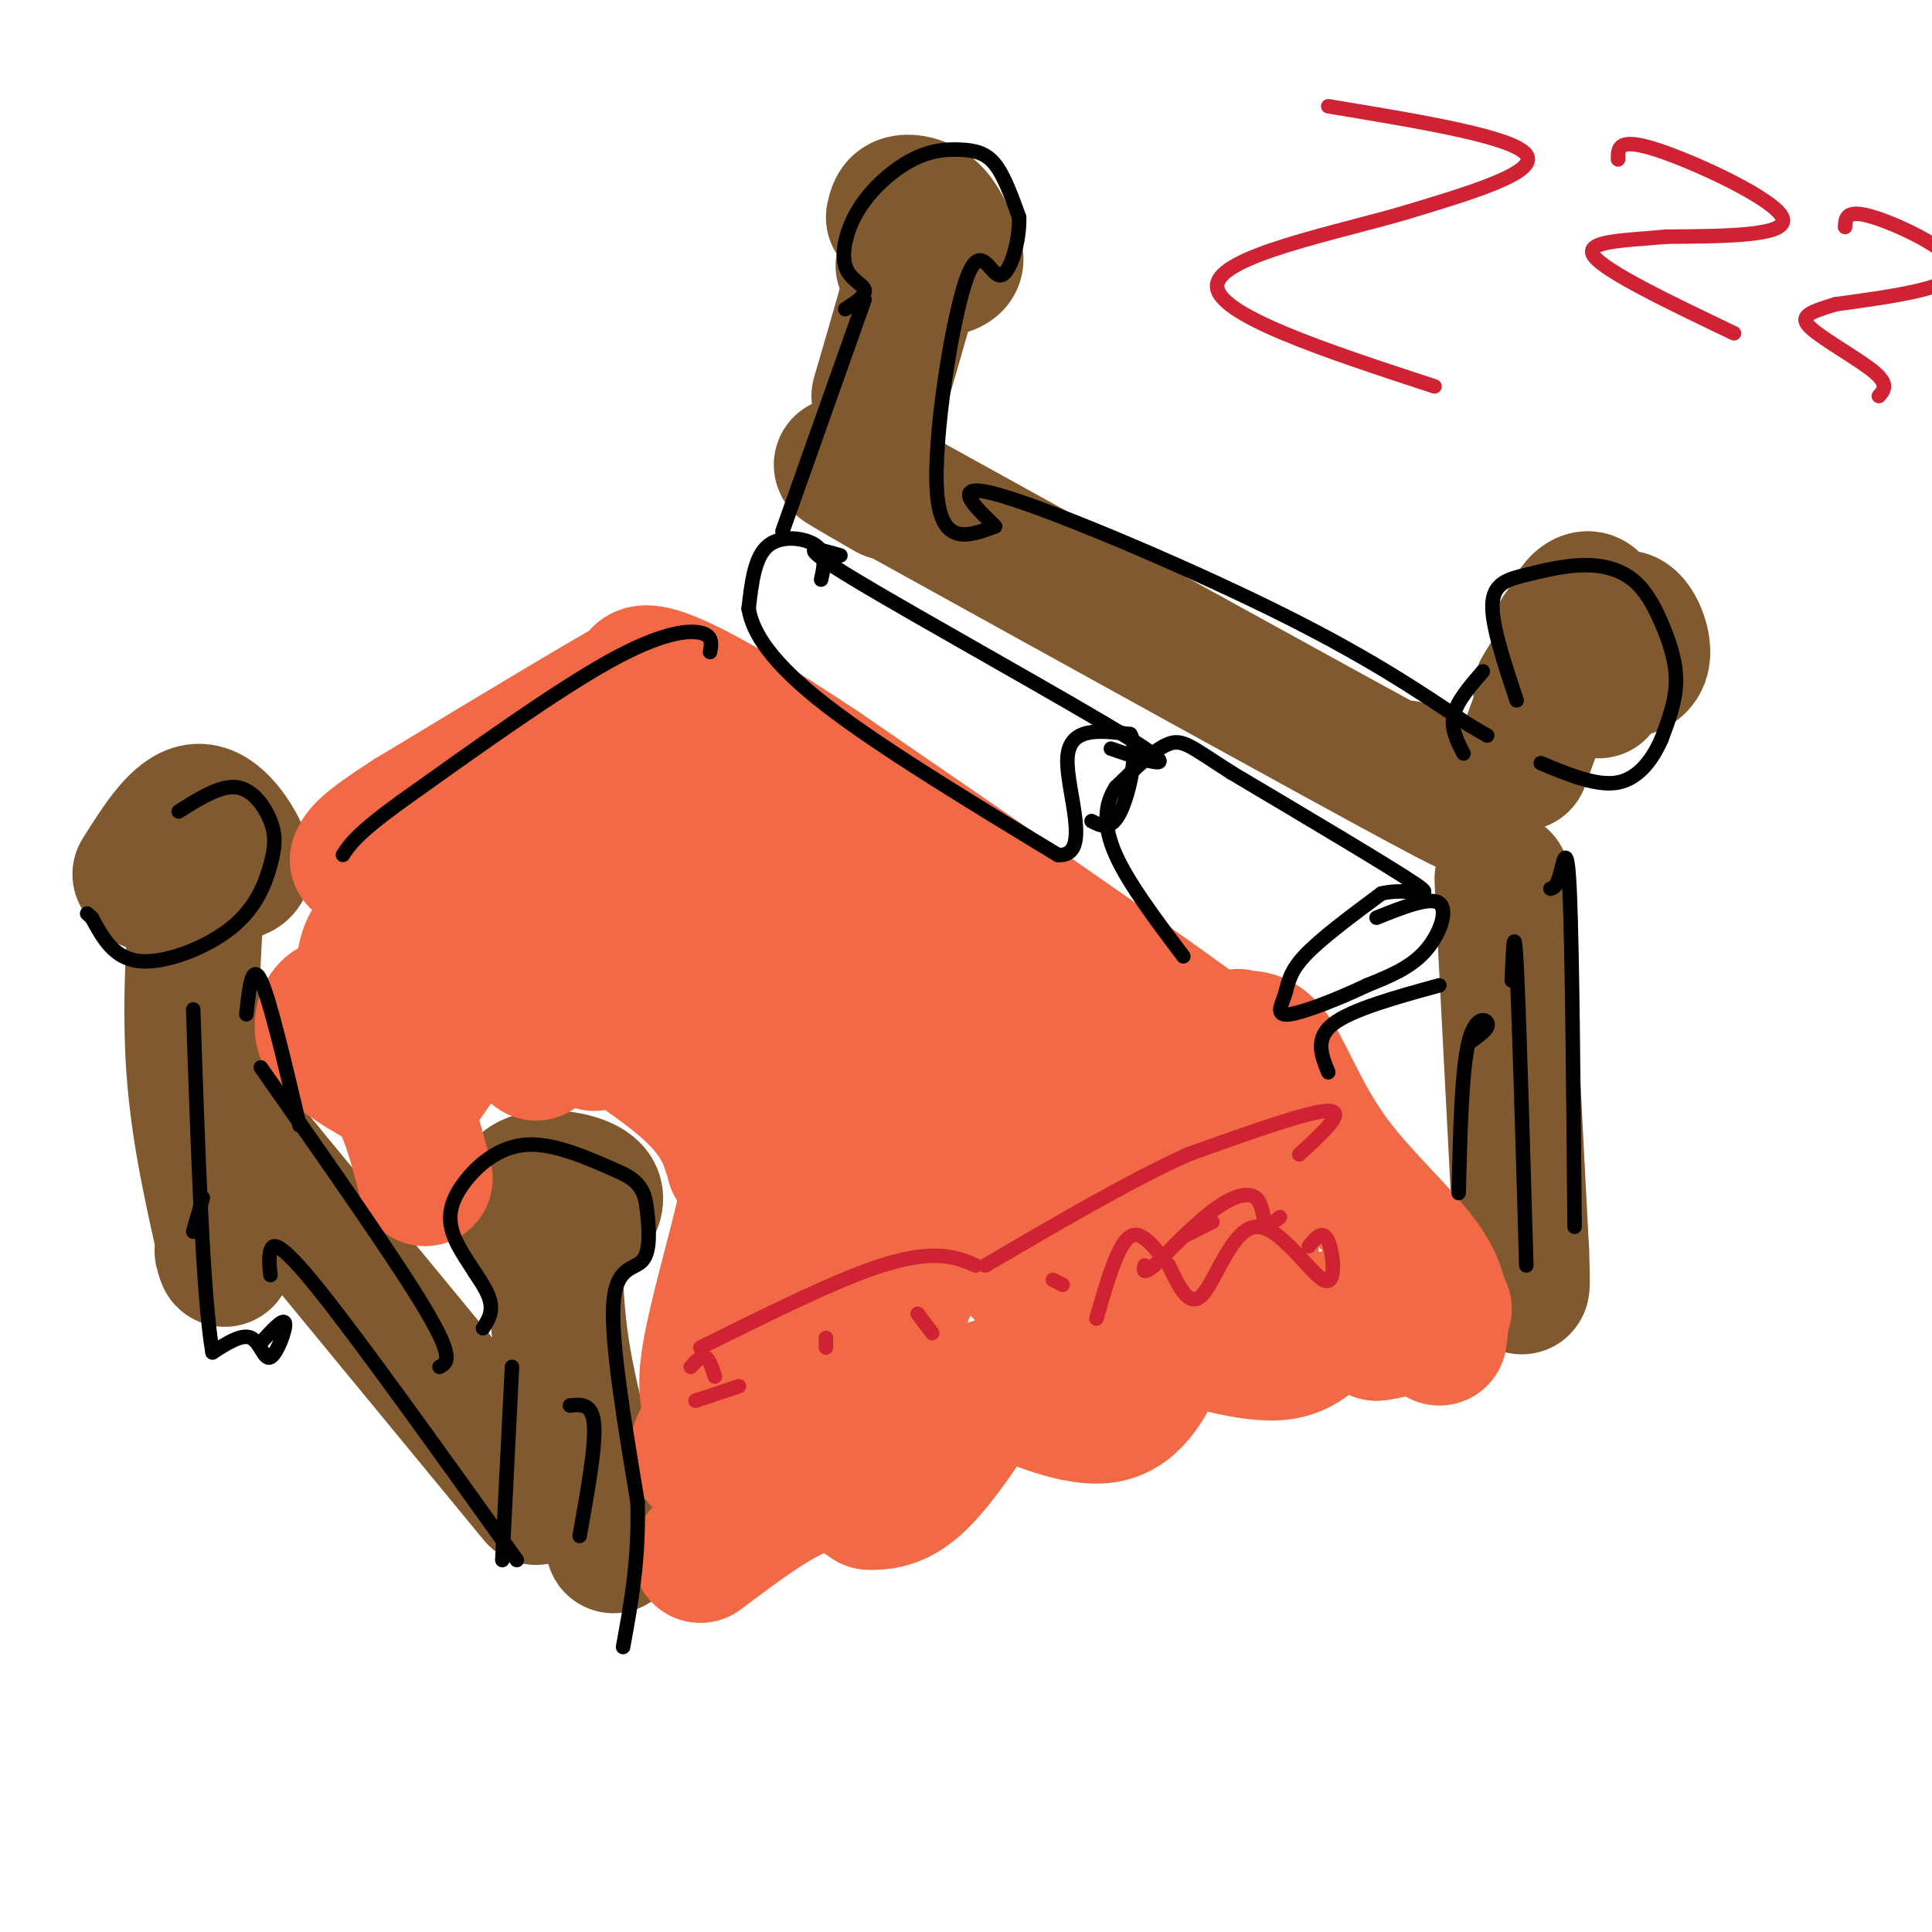 <svg viewBox='0 0 400 400' version='1.1' xmlns='http://www.w3.org/2000/svg' xmlns:xlink='http://www.w3.org/1999/xlink'><g fill='none' stroke='rgb(129,89,47)' stroke-width='28' stroke-linecap='round' stroke-linejoin='round'><path d='M291,159c10.333,6.250 20.667,12.500 3,3c-17.667,-9.500 -63.333,-34.750 -109,-60'/><path d='M185,102c-18.333,-10.000 -9.667,-5.000 -1,0'/><path d='M187,55c1.917,-3.250 3.833,-6.500 3,-2c-0.833,4.500 -4.417,16.750 -8,29'/><path d='M319,143c1.333,-2.250 2.667,-4.500 2,-2c-0.667,2.500 -3.333,9.750 -6,17'/><path d='M331,143c1.482,-7.136 2.963,-14.273 5,-15c2.037,-0.727 4.629,4.954 4,8c-0.629,3.046 -4.478,3.456 -8,2c-3.522,-1.456 -6.718,-4.776 -7,-8c-0.282,-3.224 2.348,-6.350 4,-6c1.652,0.350 2.326,4.175 3,8'/><path d='M332,132c-1.000,1.167 -5.000,0.083 -9,-1'/><path d='M185,45c0.273,-1.311 0.547,-2.621 2,-3c1.453,-0.379 4.086,0.174 6,2c1.914,1.826 3.108,4.924 4,7c0.892,2.076 1.482,3.128 0,4c-1.482,0.872 -5.036,1.564 -7,1c-1.964,-0.564 -2.336,-2.383 -1,-4c1.336,-1.617 4.382,-3.034 6,-3c1.618,0.034 1.809,1.517 2,3'/><path d='M311,182c0.000,0.000 4.000,77.000 4,77'/><path d='M315,259c0.500,12.833 -0.250,6.417 -1,0'/><path d='M109,257c-1.051,-2.782 -2.103,-5.565 -2,-8c0.103,-2.435 1.359,-4.523 5,-5c3.641,-0.477 9.667,0.656 11,3c1.333,2.344 -2.026,5.900 -5,6c-2.974,0.100 -5.564,-3.257 -6,-5c-0.436,-1.743 1.282,-1.871 3,-2'/><path d='M115,246c0.200,4.667 -0.800,17.333 1,31c1.800,13.667 6.400,28.333 11,43'/><path d='M29,181c4.044,-6.409 8.087,-12.818 12,-13c3.913,-0.182 7.695,5.864 9,9c1.305,3.136 0.131,3.362 -2,4c-2.131,0.638 -5.221,1.686 -7,0c-1.779,-1.686 -2.248,-6.108 -1,-7c1.248,-0.892 4.214,1.745 5,4c0.786,2.255 -0.607,4.127 -2,6'/><path d='M43,184c-1.000,0.167 -2.500,-2.417 -4,-5'/><path d='M31,183c3.625,-0.363 7.250,-0.726 9,-2c1.750,-1.274 1.625,-3.458 1,3c-0.625,6.458 -1.750,21.560 -1,35c0.750,13.440 3.375,25.220 6,37'/><path d='M46,256c1.000,6.667 0.500,4.833 0,3'/><path d='M111,310c0.000,0.000 -56.000,-68.000 -56,-68'/><path d='M55,242c-9.333,-11.333 -4.667,-5.667 0,0'/></g>
<g fill='none' stroke='rgb(242,105,70)' stroke-width='28' stroke-linecap='round' stroke-linejoin='round'><path d='M145,322c8.083,-6.083 16.167,-12.167 22,-14c5.833,-1.833 9.417,0.583 13,3'/><path d='M180,311c3.874,0.160 7.057,-0.941 11,-5c3.943,-4.059 8.644,-11.078 11,-15c2.356,-3.922 2.365,-4.748 7,-3c4.635,1.748 13.896,6.071 20,5c6.104,-1.071 9.052,-7.535 12,-14'/><path d='M241,279c1.410,-3.209 -1.065,-4.231 3,-3c4.065,1.231 14.671,4.716 21,4c6.329,-0.716 8.380,-5.633 11,-7c2.620,-1.367 5.810,0.817 9,3'/><path d='M285,276c3.833,-0.333 8.917,-2.667 14,-5'/><path d='M298,277c0.565,-4.452 1.131,-8.905 -3,-15c-4.131,-6.095 -12.958,-13.833 -19,-22c-6.042,-8.167 -9.298,-16.762 -12,-21c-2.702,-4.238 -4.851,-4.119 -7,-4'/><path d='M257,215c-1.167,-0.667 -0.583,-0.333 0,0'/><path d='M256,224c5.667,1.917 11.333,3.833 -3,-7c-14.333,-10.833 -48.667,-34.417 -83,-58'/><path d='M170,159c-20.022,-13.289 -28.578,-17.511 -33,-19c-4.422,-1.489 -4.711,-0.244 -5,1'/><path d='M132,141c-8.667,4.833 -27.833,16.417 -47,28'/><path d='M85,169c-9.667,6.167 -10.333,7.583 -11,9'/><path d='M71,218c0.262,-3.113 0.524,-6.226 0,-8c-0.524,-1.774 -1.833,-2.208 -3,-1c-1.167,1.208 -2.190,4.060 0,7c2.190,2.940 7.595,5.970 13,9'/><path d='M81,225c3.333,4.667 5.167,11.833 7,19'/><path d='M87,225c8.102,-11.596 16.204,-23.193 27,-29c10.796,-5.807 24.285,-5.825 20,-5c-4.285,0.825 -26.346,2.491 -36,3c-9.654,0.509 -6.901,-0.140 -4,-3c2.901,-2.860 5.951,-7.930 9,-13'/><path d='M103,178c2.035,-3.334 2.623,-5.169 6,-7c3.377,-1.831 9.543,-3.659 16,-5c6.457,-1.341 13.205,-2.194 21,3c7.795,5.194 16.637,16.437 32,28c15.363,11.563 37.247,23.447 49,31c11.753,7.553 13.377,10.777 15,14'/><path d='M242,242c4.393,3.606 7.874,5.621 9,8c1.126,2.379 -0.104,5.123 -2,7c-1.896,1.877 -4.458,2.887 -12,-1c-7.542,-3.887 -20.063,-12.671 -26,-17c-5.937,-4.329 -5.291,-4.204 -2,3c3.291,7.204 9.226,21.487 9,25c-0.226,3.513 -6.613,-3.743 -13,-11'/><path d='M205,256c-5.093,-5.915 -11.326,-15.204 -14,-13c-2.674,2.204 -1.789,15.900 -3,23c-1.211,7.100 -4.518,7.604 -6,4c-1.482,-3.604 -1.138,-11.315 -3,-10c-1.862,1.315 -5.931,11.658 -10,22'/><path d='M169,282c-2.022,4.804 -2.078,5.813 -5,7c-2.922,1.187 -8.710,2.550 -6,-7c2.710,-9.550 13.917,-30.014 16,-42c2.083,-11.986 -4.959,-15.493 -12,-19'/><path d='M162,221c-11.909,-10.480 -35.681,-27.181 -33,-30c2.681,-2.819 31.815,8.246 47,15c15.185,6.754 16.420,9.199 19,12c2.580,2.801 6.506,5.957 6,10c-0.506,4.043 -5.444,8.973 -14,9c-8.556,0.027 -20.730,-4.849 -32,-10c-11.270,-5.151 -21.635,-10.575 -32,-16'/><path d='M123,211c-1.200,-0.089 11.800,7.689 19,14c7.200,6.311 8.600,11.156 10,16'/><path d='M152,241c2.429,3.167 3.500,3.083 2,10c-1.500,6.917 -5.571,20.833 -7,29c-1.429,8.167 -0.214,10.583 1,13'/><path d='M148,293c-2.556,5.254 -9.447,11.888 6,9c15.447,-2.888 53.233,-15.300 74,-23c20.767,-7.700 24.514,-10.688 27,-13c2.486,-2.312 3.710,-3.946 4,-6c0.290,-2.054 -0.355,-4.527 -1,-7'/><path d='M258,253c-0.167,-1.500 -0.083,-1.750 0,-2'/><path d='M111,218c0.000,0.000 -1.000,-1.000 -1,-1'/><path d='M85,211c-2.956,4.311 -5.911,8.622 -8,4c-2.089,-4.622 -3.311,-18.178 1,-21c4.311,-2.822 14.156,5.089 24,13'/><path d='M102,207c7.500,3.667 14.250,6.333 21,9'/></g>
<g fill='none' stroke='rgb(0,0,0)' stroke-width='3' stroke-linecap='round' stroke-linejoin='round'><path d='M275,222c-1.417,-3.500 -2.833,-7.000 1,-10c3.833,-3.000 12.917,-5.500 22,-8'/><path d='M285,190c5.556,-2.222 11.111,-4.444 13,-3c1.889,1.444 0.111,6.556 -3,10c-3.111,3.444 -7.556,5.222 -12,7'/><path d='M283,204c-5.407,2.598 -12.923,5.593 -16,6c-3.077,0.407 -1.713,-1.775 -1,-4c0.713,-2.225 0.775,-4.493 4,-8c3.225,-3.507 9.612,-8.254 16,-13'/><path d='M286,185c5.733,-1.444 12.067,1.444 7,-2c-5.067,-3.444 -21.533,-13.222 -38,-23'/><path d='M255,160c-8.311,-5.311 -10.089,-7.089 -13,-6c-2.911,1.089 -6.956,5.044 -11,9'/><path d='M231,163c-2.333,3.578 -2.667,8.022 0,14c2.667,5.978 8.333,13.489 14,21'/><path d='M170,120c0.600,-2.667 1.200,-5.333 -1,-7c-2.200,-1.667 -7.200,-2.333 -10,0c-2.800,2.333 -3.400,7.667 -4,13'/><path d='M155,126c0.800,5.089 4.800,11.311 16,20c11.200,8.689 29.600,19.844 48,31'/><path d='M219,177c7.333,0.600 1.667,-13.400 2,-20c0.333,-6.600 6.667,-5.800 13,-5'/><path d='M234,152c1.844,2.689 -0.044,11.911 -2,16c-1.956,4.089 -3.978,3.044 -6,2'/><path d='M230,155c7.956,2.711 15.911,5.422 4,-2c-11.911,-7.422 -43.689,-24.978 -57,-33c-13.311,-8.022 -8.156,-6.511 -3,-5'/><path d='M147,135c0.311,-1.711 0.622,-3.422 -2,-4c-2.622,-0.578 -8.178,-0.022 -19,6c-10.822,6.022 -26.911,17.511 -43,29'/><path d='M83,166c-9.167,6.667 -10.583,8.833 -12,11'/><path d='M100,275c1.204,-1.860 2.408,-3.719 1,-7c-1.408,-3.281 -5.429,-7.982 -7,-12c-1.571,-4.018 -0.692,-7.351 2,-11c2.692,-3.649 7.198,-7.614 13,-8c5.802,-0.386 12.901,2.807 20,6'/><path d='M129,243c4.175,2.147 4.614,4.514 5,8c0.386,3.486 0.719,8.093 -1,10c-1.719,1.907 -5.491,1.116 -6,9c-0.509,7.884 2.246,24.442 5,41'/><path d='M132,311c0.333,11.833 -1.333,20.917 -3,30'/><path d='M106,283c0.000,0.000 -2.000,40.000 -2,40'/><path d='M91,283c1.583,-0.833 3.167,-1.667 -3,-12c-6.167,-10.333 -20.083,-30.167 -34,-50'/><path d='M107,323c-16.200,-22.644 -32.400,-45.289 -41,-56c-8.600,-10.711 -9.600,-9.489 -10,-8c-0.400,1.489 -0.200,3.244 0,5'/><path d='M54,278c2.381,-2.619 4.762,-5.238 5,-4c0.238,1.238 -1.667,6.333 -3,7c-1.333,0.667 -2.095,-3.095 -4,-4c-1.905,-0.905 -4.952,1.048 -8,3'/><path d='M44,280c-2.000,-11.333 -3.000,-41.167 -4,-71'/><path d='M37,168c4.308,-2.720 8.615,-5.439 12,-5c3.385,0.439 5.846,4.038 7,7c1.154,2.962 1.000,5.289 0,9c-1.000,3.711 -2.846,8.807 -8,13c-5.154,4.193 -13.615,7.484 -19,7c-5.385,-0.484 -7.692,-4.742 -10,-9'/><path d='M19,190c-1.667,-1.500 -0.833,-0.750 0,0'/><path d='M51,210c0.583,-5.417 1.167,-10.833 3,-7c1.833,3.833 4.917,16.917 8,30'/><path d='M162,110c0.000,0.000 17.000,-48.000 17,-48'/><path d='M175,64c2.164,-1.412 4.327,-2.824 4,-4c-0.327,-1.176 -3.145,-2.116 -4,-5c-0.855,-2.884 0.251,-7.712 3,-12c2.749,-4.288 7.139,-8.036 11,-10c3.861,-1.964 7.193,-2.144 10,-2c2.807,0.144 5.088,0.613 7,3c1.912,2.387 3.456,6.694 5,11'/><path d='M211,45c0.158,5.038 -1.947,12.134 -4,12c-2.053,-0.134 -4.053,-7.498 -7,1c-2.947,8.498 -6.842,32.856 -6,44c0.842,11.144 6.421,9.072 12,7'/><path d='M206,109c-1.333,-1.643 -10.667,-9.250 -1,-7c9.667,2.250 38.333,14.357 58,24c19.667,9.643 30.333,16.821 41,24'/><path d='M304,150c6.833,4.000 3.417,2.000 0,0'/><path d='M303,156c-1.333,-2.583 -2.667,-5.167 -2,-8c0.667,-2.833 3.333,-5.917 6,-9'/><path d='M314,145c-2.612,-7.844 -5.224,-15.689 -5,-20c0.224,-4.311 3.285,-5.089 7,-6c3.715,-0.911 8.084,-1.957 12,-2c3.916,-0.043 7.380,0.916 10,3c2.620,2.084 4.398,5.292 6,9c1.602,3.708 3.029,7.917 3,12c-0.029,4.083 -1.515,8.042 -3,12'/><path d='M344,153c-1.756,4.044 -4.644,8.156 -9,9c-4.356,0.844 -10.178,-1.578 -16,-4'/><path d='M321,184c0.644,-0.178 1.289,-0.356 2,-3c0.711,-2.644 1.489,-7.756 2,4c0.511,11.756 0.756,40.378 1,69'/><path d='M304,216c2.089,-1.444 4.178,-2.889 4,-4c-0.178,-1.111 -2.622,-1.889 -4,4c-1.378,5.889 -1.689,18.444 -2,31'/><path d='M313,203c0.250,-6.417 0.500,-12.833 1,-3c0.500,9.833 1.250,35.917 2,62'/><path d='M118,291c2.333,-0.250 4.667,-0.500 5,4c0.333,4.500 -1.333,13.750 -3,23'/><path d='M42,248c0.000,0.000 -2.000,7.000 -2,7'/></g>
<g fill='none' stroke='rgb(207,34,51)' stroke-width='3' stroke-linecap='round' stroke-linejoin='round'><path d='M269,239c4.917,-4.500 9.833,-9.000 6,-9c-3.833,0.000 -16.417,4.500 -29,9'/><path d='M246,239c-11.833,5.333 -26.917,14.167 -42,23'/><path d='M202,262c-2.200,-0.956 -4.400,-1.911 -8,-2c-3.600,-0.089 -8.600,0.689 -17,4c-8.400,3.311 -20.200,9.156 -32,15'/><path d='M143,283c1.083,-1.167 2.167,-2.333 3,-2c0.833,0.333 1.417,2.167 2,4'/><path d='M171,277c0.000,0.000 0.000,2.000 0,2'/><path d='M190,272c0.000,0.000 3.000,4.000 3,4'/><path d='M218,265c0.000,0.000 2.000,1.000 2,1'/><path d='M245,256c0.000,0.000 6.000,-3.000 6,-3'/><path d='M265,252c-1.202,0.976 -2.405,1.952 -3,1c-0.595,-0.952 -0.583,-3.833 -2,-5c-1.417,-1.167 -4.262,-0.619 -8,2c-3.738,2.619 -8.369,7.310 -13,12'/><path d='M239,262c-2.500,2.000 -2.250,1.000 -2,0'/><path d='M271,258c1.456,-1.783 2.912,-3.566 4,-1c1.088,2.566 1.807,9.482 -1,8c-2.807,-1.482 -9.140,-11.360 -14,-11c-4.860,0.360 -8.246,10.960 -11,14c-2.754,3.040 -4.877,-1.480 -7,-6'/><path d='M242,262c-2.556,-3.022 -5.444,-7.578 -8,-6c-2.556,1.578 -4.778,9.289 -7,17'/><path d='M144,290c0.000,0.000 9.000,-3.000 9,-3'/><path d='M275,22c19.167,3.167 38.333,6.333 41,10c2.667,3.667 -11.167,7.833 -25,12'/><path d='M291,44c-14.556,4.267 -38.444,8.933 -39,15c-0.556,6.067 22.222,13.533 45,21'/><path d='M335,33c-0.044,-2.311 -0.089,-4.622 8,-2c8.089,2.622 24.311,10.178 26,14c1.689,3.822 -11.156,3.911 -24,4'/><path d='M345,49c-8.356,0.800 -17.244,0.800 -15,4c2.244,3.200 15.622,9.600 29,16'/><path d='M382,47c0.089,-1.911 0.178,-3.822 6,-2c5.822,1.822 17.378,7.378 17,11c-0.378,3.622 -12.689,5.311 -25,7'/><path d='M380,63c-5.762,1.738 -7.667,2.583 -5,5c2.667,2.417 9.905,6.405 13,9c3.095,2.595 2.048,3.798 1,5'/></g>
</svg>